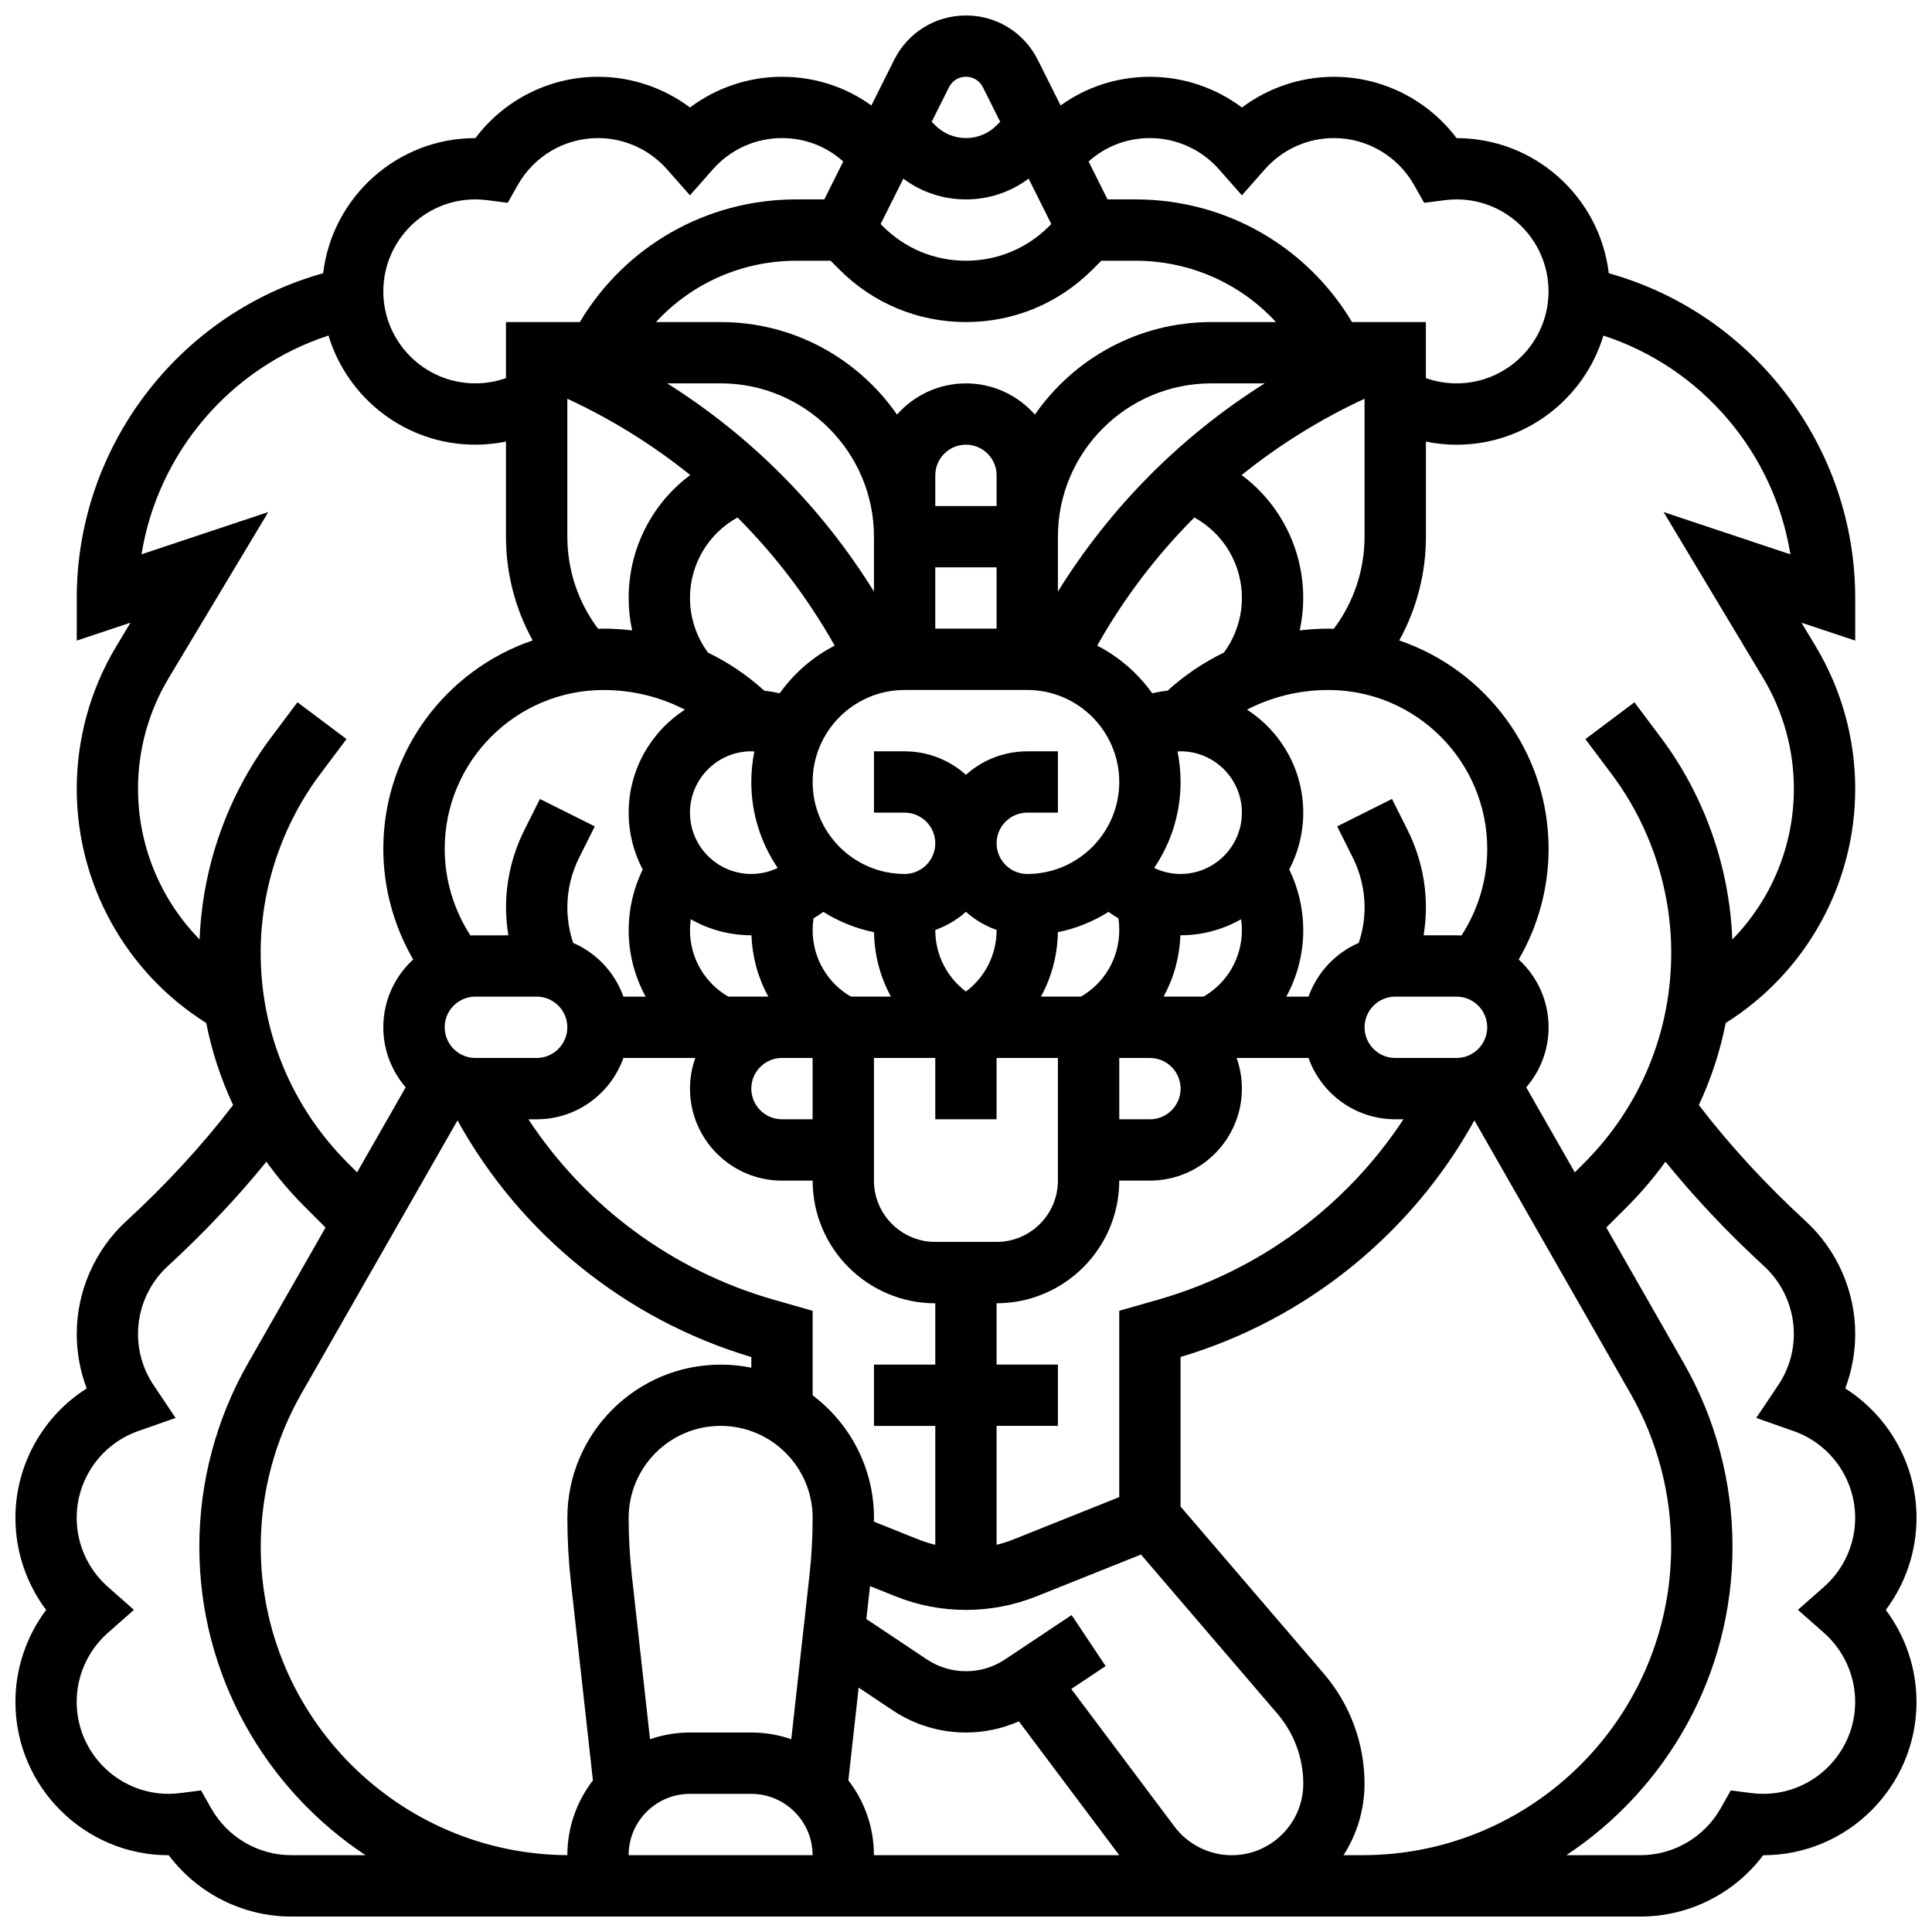 <?xml version="1.0" encoding="UTF-8"?>
<!-- Uploaded to: ICON Repo, www.iconrepo.com, Generator: ICON Repo Mixer Tools -->
<svg width="800px" height="800px" version="1.1" viewBox="144 144 512 512" xmlns="http://www.w3.org/2000/svg">
 <defs>
  <clipPath id="a">
   <path d="m148.09 148.09h503.81v503.81h-503.81z"/>
  </clipPath>
 </defs>
 <g clip-path="url(#a)">
  <path d="m651.9 546.27c0-14.105-7.32-26.984-18.891-34.324 1.738-4.578 2.641-9.453 2.641-14.43 0-11.344-4.793-22.25-13.148-29.926-10.602-9.738-20.098-20.066-28.293-30.746 3.242-6.91 5.637-14.203 7.125-21.746 21.262-13.344 34.316-36.758 34.316-62.055 0-13.277-3.609-26.316-10.441-37.703l-3.789-6.316 14.23 4.742v-11.273c0-40.203-27.105-75.414-65.305-86.082-2.394-20.137-19.562-35.809-40.332-35.809h-0.008c-7.617-10.137-19.648-16.25-32.496-16.25-8.855 0-17.398 2.902-24.379 8.137-6.977-5.234-15.523-8.137-24.379-8.137-8.684 0-16.883 2.691-23.684 7.598l-6.043-12.086c-3.629-7.258-10.918-11.766-19.027-11.766s-15.402 4.508-19.027 11.762l-6.043 12.086c-6.805-4.902-15.004-7.598-23.688-7.598-8.855 0-17.398 2.902-24.379 8.137-6.977-5.234-15.523-8.137-24.379-8.137-12.848 0-24.879 6.117-32.496 16.25h-0.008c-20.77 0-37.941 15.672-40.336 35.809-38.191 10.672-65.301 45.883-65.301 86.086v11.273l14.234-4.746-3.789 6.32c-6.832 11.387-10.445 24.422-10.445 37.703 0 25.297 13.055 48.715 34.312 62.055 1.488 7.543 3.883 14.832 7.125 21.746-8.195 10.68-17.688 21.004-28.293 30.746-8.348 7.676-13.145 18.582-13.145 29.926 0 4.981 0.898 9.855 2.641 14.43-11.57 7.34-18.891 20.223-18.891 34.324 0 8.855 2.902 17.398 8.137 24.379-5.234 6.977-8.137 15.523-8.137 24.379 0 22.402 18.227 40.629 40.629 40.629h0.008c7.617 10.137 19.645 16.25 32.496 16.25h357.54c12.848 0 24.879-6.117 32.496-16.25h0.008c22.402 0 40.629-18.227 40.629-40.629 0-8.855-2.902-17.398-8.137-24.379 5.238-6.981 8.137-15.523 8.137-24.379zm-82.984-313.34c26.031 8.473 45.219 31.062 49.555 57.973l-33.598-11.199 26.395 43.992c5.316 8.863 8.129 19.008 8.129 29.344 0 15.148-6.016 29.43-16.324 39.938-0.723-19.238-7.383-38.133-18.945-53.547l-6.984-9.312-13 9.75 6.984 9.312c10.168 13.559 15.766 30.355 15.766 47.301 0 21.059-8.199 40.855-23.09 55.746l-2.465 2.465-12.875-22.535c3.691-4.273 5.93-9.832 5.93-15.906 0-7.106-3.055-13.508-7.922-17.969 5.144-8.863 7.922-19 7.922-29.324 0-25.609-16.59-47.402-39.582-55.234 4.609-8.344 7.074-17.777 7.074-27.488v-25.203c2.664 0.543 5.387 0.824 8.125 0.824 18.336 0 33.867-12.211 38.906-28.926zm-98.496 402.72c-5.938 0-11.605-2.836-15.168-7.582l-27.352-36.469 9.105-6.07-9.016-13.523-17.617 11.746c-3.082 2.055-6.672 3.141-10.375 3.141-3.707 0-7.297-1.086-10.379-3.144l-16.023-10.684 0.969-8.723 6.746 2.699c5.969 2.391 12.254 3.602 18.688 3.602 6.43 0 12.719-1.211 18.688-3.598l27.684-11.074 36.156 42.184c4.422 5.16 6.856 11.742 6.856 18.539 0 10.449-8.504 18.957-18.961 18.957zm-205.18-194.73c16.684 30.184 44.738 52.832 77.871 62.711v2.824c-2.625-0.535-5.344-0.816-8.125-0.816-22.402 0-40.629 18.227-40.629 40.629 0 5.691 0.316 11.445 0.945 17.098l5.828 52.457c-4.238 5.488-6.773 12.359-6.773 19.816-44.852-0.273-81.258-36.836-81.258-81.754 0-14.207 3.727-28.234 10.773-40.566zm-3.391-71.961c0-23.211 18.887-42.098 42.098-42.098 7.621 0 14.957 1.805 21.555 5.203-8.953 5.797-14.895 15.867-14.895 27.301 0 5.434 1.348 10.555 3.711 15.059-2.426 4.977-3.711 10.52-3.711 16.055 0 6.324 1.602 12.348 4.5 17.641h-5.898c-2.266-6.387-7.121-11.559-13.301-14.242-1.02-3.027-1.555-6.227-1.555-9.41 0-4.535 1.07-9.074 3.102-13.133l4.168-8.336-14.535-7.269-4.168 8.336c-3.152 6.301-4.816 13.355-4.816 20.398 0 2.473 0.207 4.953 0.613 7.402l-8.738 0.004c-0.438 0-0.875 0.012-1.309 0.035-4.418-6.797-6.82-14.793-6.82-22.945zm102.27-155.86 2.379 2.379c8.945 8.945 20.84 13.871 33.492 13.871s24.543-4.926 33.488-13.871l2.379-2.379h9.051c14.445 0 27.797 6.004 37.227 16.25h-17.137c-19.348 0-36.457 9.715-46.738 24.516-4.473-5.059-11.004-8.262-18.27-8.262-7.269 0-13.801 3.203-18.27 8.266-10.281-14.801-27.395-24.52-46.738-24.52h-17.137c9.43-10.25 22.781-16.25 37.227-16.25zm58.484-9.73-0.617 0.617c-5.875 5.879-13.688 9.113-21.996 9.113s-16.121-3.234-21.996-9.109l-0.617-0.617 6.016-12.031c4.766 3.57 10.531 5.504 16.598 5.504s11.832-1.938 16.602-5.512zm91.148 204.75h16.25c4.481 0 8.125 3.644 8.125 8.125s-3.644 8.125-8.125 8.125h-16.25c-4.481 0-8.125-3.644-8.125-8.125s3.644-8.125 8.125-8.125zm17.559-16.219c-0.434-0.02-0.867-0.035-1.305-0.035h-8.738c0.402-2.449 0.613-4.93 0.613-7.402 0-7.043-1.664-14.098-4.816-20.398l-4.168-8.336-14.535 7.269 4.168 8.336c2.027 4.055 3.102 8.598 3.102 13.133 0 3.184-0.535 6.387-1.555 9.41-6.18 2.684-11.035 7.856-13.301 14.242h-5.898c2.898-5.293 4.5-11.316 4.5-17.641 0-5.539-1.289-11.078-3.711-16.055 2.363-4.508 3.707-9.629 3.707-15.062 0-11.438-5.945-21.508-14.898-27.305 6.59-3.394 13.934-5.199 21.562-5.199 23.211 0 42.094 18.887 42.094 42.098 0 8.152-2.402 16.148-6.82 22.945zm-74.441 40.598c0 4.481-3.644 8.125-8.125 8.125h-8.125v-16.25h8.125c4.481-0.004 8.125 3.644 8.125 8.125zm-65.008 73.133h-16.25v16.25h16.25v31.512c-1.535-0.375-3.051-0.855-4.527-1.445l-11.738-4.695c0.004-0.332 0.016-0.664 0.016-0.992 0-13.262-6.391-25.062-16.25-32.48v-22.402l-10.363-2.961c-26.75-7.641-49.82-24.754-64.969-47.793h2.195c10.594 0 19.625-6.793 22.98-16.25h19.047c-0.902 2.543-1.398 5.277-1.398 8.125 0 13.441 10.934 24.379 24.379 24.379h8.125c0 17.922 14.582 32.504 32.504 32.504zm-121.89-97.512h16.25c4.481 0 8.125 3.644 8.125 8.125s-3.644 8.125-8.125 8.125h-16.25c-4.481 0-8.125-3.644-8.125-8.125-0.004-4.481 3.644-8.125 8.125-8.125zm56.879-105.64c0-9.027 4.922-17.113 12.598-21.34 10.012 10.016 18.68 21.414 25.75 33.957-5.816 2.996-10.816 7.348-14.586 12.645-1.336-0.316-2.691-0.543-4.059-0.691-4.523-4.113-9.555-7.496-14.934-10.109-3.074-4.172-4.769-9.242-4.769-14.461zm138.14-56.883h14.168c-22.164 13.953-40.879 32.746-54.801 55.172v-14.543c0-22.402 18.227-40.629 40.633-40.629zm-105.64 195.02h-8.125c-4.481 0-8.125-3.644-8.125-8.125 0-4.481 3.644-8.125 8.125-8.125h8.125zm32.504-146.27h16.25v16.25h-16.25zm-8.125 32.504h32.504c13.441 0 24.379 10.934 24.379 24.379 0 13.441-10.934 24.379-24.379 24.379-4.481 0-8.125-3.644-8.125-8.125 0-4.481 3.644-8.125 8.125-8.125h8.125v-16.25h-8.125c-6.238 0-11.938 2.356-16.25 6.223-4.316-3.867-10.016-6.223-16.25-6.223h-8.125v16.25h8.125c4.481 0 8.125 3.644 8.125 8.125 0 4.481-3.644 8.125-8.125 8.125-13.441 0-24.379-10.934-24.379-24.379-0.004-13.441 10.934-24.379 24.375-24.379zm24.379 63.594v0.027c0 6.523-3.047 12.484-8.125 16.297-5.082-3.812-8.125-9.773-8.125-16.297v-0.027c3.023-1.074 5.781-2.707 8.125-4.805 2.34 2.098 5.102 3.731 8.125 4.805zm-38.613 17.668c-6.289-3.648-10.145-10.293-10.145-17.641 0-1.043 0.082-2.082 0.238-3.109 0.891-0.523 1.758-1.098 2.598-1.707 4.059 2.547 8.59 4.406 13.438 5.391 0.094 6.113 1.672 11.938 4.481 17.066zm54.844-17.066c4.848-0.984 9.379-2.844 13.438-5.391 0.84 0.609 1.707 1.184 2.598 1.707 0.16 1.027 0.238 2.066 0.238 3.109 0 7.348-3.856 13.992-10.145 17.641h-10.609c2.809-5.133 4.387-10.953 4.481-17.066zm28.023 17.066c2.684-4.902 4.238-10.438 4.453-16.254h0.047c5.832 0 11.305-1.551 16.039-4.25 0.137 0.949 0.211 1.906 0.211 2.863 0 7.348-3.856 13.992-10.145 17.641zm4.5-32.504c-2.457 0-4.844-0.562-7.004-1.598 4.418-6.5 7.004-14.344 7.004-22.781 0-2.766-0.281-5.465-0.809-8.078 0.27-0.012 0.535-0.047 0.809-0.047 8.961 0 16.25 7.293 16.25 16.25 0.004 8.961-7.289 16.254-16.25 16.254zm11.48-58.672c-5.379 2.613-10.406 5.996-14.934 10.109-1.367 0.145-2.723 0.371-4.059 0.691-3.766-5.297-8.77-9.648-14.586-12.645 7.07-12.539 15.738-23.941 25.75-33.957 7.68 4.223 12.602 12.309 12.602 21.34 0 5.219-1.695 10.289-4.773 14.461zm-60.234-38.84h-16.25v-8.125c0-4.481 3.644-8.125 8.125-8.125s8.125 3.644 8.125 8.125zm-32.504 22.668c-13.922-22.426-32.637-41.219-54.801-55.172h14.172c22.402 0 40.629 18.227 40.629 40.629zm-32.504 42.34c0.273 0 0.539 0.035 0.809 0.047-0.527 2.613-0.809 5.312-0.809 8.078 0 8.438 2.586 16.281 7.004 22.781-2.16 1.035-4.547 1.598-7.004 1.598-8.961 0-16.25-7.293-16.25-16.25-0.004-8.965 7.289-16.254 16.25-16.254zm-16.254 47.367c0-0.957 0.078-1.914 0.211-2.863 4.738 2.699 10.211 4.25 16.043 4.25h0.047c0.215 5.816 1.766 11.352 4.453 16.254h-10.609c-6.285-3.648-10.145-10.293-10.145-17.641zm65.008 82.648c-8.961 0-16.25-7.293-16.25-16.25v-32.504h16.25v16.25h16.25v-16.25h16.25v32.504c0 8.961-7.293 16.25-16.25 16.25zm104.17-162.52c-2.555 0-5.086 0.168-7.586 0.465 0.605-2.805 0.926-5.684 0.926-8.59 0-13.125-6.234-25.07-16.32-32.582 9.926-7.992 20.844-14.789 32.574-20.219v36.547c0 8.863-2.871 17.402-8.148 24.414-0.484-0.012-0.961-0.035-1.445-0.035zm-201.68-24.379v-36.551c11.73 5.43 22.648 12.23 32.574 20.219-10.09 7.516-16.32 19.461-16.32 32.586 0 2.906 0.316 5.785 0.926 8.59-2.5-0.297-5.027-0.465-7.586-0.465-0.484 0-0.961 0.023-1.441 0.035-5.277-7.012-8.152-15.551-8.152-24.414zm21.918 318.69-4.816-43.355c-0.562-5.062-0.848-10.211-0.848-15.305 0-13.441 10.938-24.379 24.379-24.379 13.441 0 24.379 10.938 24.379 24.379 0 5.094-0.285 10.242-0.848 15.305l-4.816 43.355c-3.32-1.148-6.879-1.781-10.586-1.781h-16.25c-3.711 0.004-7.273 0.637-10.594 1.781zm134.71-116.5-10.363 2.957v49.383l-27.977 11.191c-1.477 0.59-2.992 1.07-4.527 1.445v-31.512h16.25v-16.25h-16.25v-16.25c17.922 0 32.504-14.582 32.504-32.504h8.125c13.441 0 24.379-10.934 24.379-24.379 0-2.848-0.496-5.582-1.398-8.125h19.047c3.356 9.457 12.387 16.25 22.98 16.25h2.195c-15.148 23.035-38.219 40.148-64.965 47.793zm-2.238-307.82c6.984 0 13.652 3.012 18.285 8.266l6.094 6.906 6.094-6.906c4.633-5.254 11.297-8.266 18.285-8.266 8.77 0 16.902 4.754 21.23 12.406l2.691 4.758 5.422-0.699c1.105-0.145 2.137-0.215 3.16-0.215 13.441 0 24.379 10.934 24.379 24.379 0 13.441-10.938 24.379-24.379 24.379-2.781 0-5.531-0.484-8.125-1.398l-0.004-14.855h-19.574c-12.051-20.172-33.602-32.504-57.395-32.504h-7.394l-5.019-10.043c4.426-3.984 10.141-6.207 16.25-6.207zm-48.754-16.254c1.914 0 3.637 1.062 4.492 2.777l4.582 9.164-0.949 0.949c-2.172 2.172-5.055 3.363-8.125 3.363s-5.957-1.195-8.125-3.363l-0.949-0.949 4.582-9.164c0.855-1.711 2.574-2.777 4.492-2.777zm-130.02 32.504c1.02 0 2.055 0.07 3.16 0.211l5.422 0.699 2.691-4.758c4.324-7.648 12.461-12.402 21.23-12.402 6.984 0 13.652 3.012 18.285 8.266l6.094 6.906 6.094-6.906c4.633-5.254 11.297-8.266 18.281-8.266 6.109 0 11.824 2.223 16.25 6.207l-5.019 10.043h-7.394c-23.793 0-45.344 12.332-57.395 32.504h-19.574v14.852c-2.594 0.918-5.344 1.398-8.125 1.398-13.441 0-24.379-10.934-24.379-24.379 0-13.438 10.938-24.375 24.379-24.375zm-89.387 156.19c0-10.336 2.812-20.48 8.129-29.34l26.395-43.992-33.598 11.199c4.336-26.91 23.523-49.5 49.555-57.973 5.039 16.711 20.57 28.922 38.906 28.922 2.742 0 5.461-0.281 8.125-0.824v25.203c0 9.711 2.465 19.145 7.078 27.492-22.992 7.832-39.582 29.625-39.582 55.234 0 10.324 2.777 20.461 7.922 29.324-4.867 4.457-7.922 10.859-7.922 17.965 0 6.074 2.238 11.633 5.93 15.906l-12.879 22.535-2.465-2.465c-14.891-14.891-23.09-34.688-23.09-55.746 0-16.945 5.602-33.742 15.766-47.301l6.984-9.312-13-9.75-6.984 9.312c-11.562 15.414-18.219 34.309-18.945 53.547-10.309-10.512-16.324-24.793-16.324-39.938zm40.629 282.61c-8.77 0-16.906-4.754-21.23-12.406l-2.691-4.758-5.422 0.699c-1.109 0.145-2.141 0.211-3.16 0.211-13.441 0-24.379-10.934-24.379-24.379 0-6.984 3.012-13.648 8.266-18.285l6.906-6.094-6.906-6.094c-5.25-4.633-8.266-11.297-8.266-18.281 0-10.34 6.555-19.582 16.309-23.004l9.906-3.477-5.848-8.719c-2.691-4.012-4.113-8.703-4.113-13.555 0-6.805 2.875-13.352 7.891-17.957 9.59-8.812 18.344-18.086 26.137-27.68 3.004 4.176 6.363 8.141 10.07 11.848l5.602 5.602-20.535 35.938c-8.445 14.777-12.914 31.594-12.914 48.625 0 34.109 17.52 64.203 44.031 81.766zm89.387 0c0-8.961 7.293-16.25 16.25-16.25h16.25c8.961 0 16.25 7.293 16.25 16.25zm58.23-19.832 2.731-24.566 9.027 6.019c5.766 3.844 12.473 5.875 19.398 5.875 4.871 0 9.629-1.027 14.031-2.961l26.598 35.465h-65.008c0-7.461-2.535-14.34-6.777-19.832zm131.23 19.832c3.516-5.477 5.562-11.984 5.562-18.961 0-10.672-3.824-21.012-10.77-29.117l-37.984-44.316v-39.629c33.133-9.875 61.188-32.527 77.871-62.711l41.371 72.398c7.051 12.336 10.773 26.363 10.773 40.57 0 45.086-36.68 81.766-81.766 81.766zm127.32-58.914c5.25 4.633 8.266 11.297 8.266 18.285 0 13.441-10.934 24.379-24.379 24.379-1.02 0-2.051-0.07-3.16-0.211l-5.422-0.699-2.691 4.758c-4.324 7.648-12.461 12.402-21.23 12.402h-19.652c26.512-17.562 44.031-47.656 44.031-81.766 0-17.027-4.465-33.844-12.914-48.629l-20.535-35.938 5.602-5.602c3.707-3.707 7.066-7.672 10.07-11.848 7.793 9.594 16.547 18.871 26.137 27.68 5.016 4.606 7.891 11.152 7.891 17.957 0 4.856-1.422 9.543-4.117 13.555l-5.848 8.719 9.906 3.477c9.758 3.426 16.312 12.668 16.312 23.008 0 6.984-3.012 13.648-8.266 18.285l-6.906 6.094z"/>
 </g>
</svg>